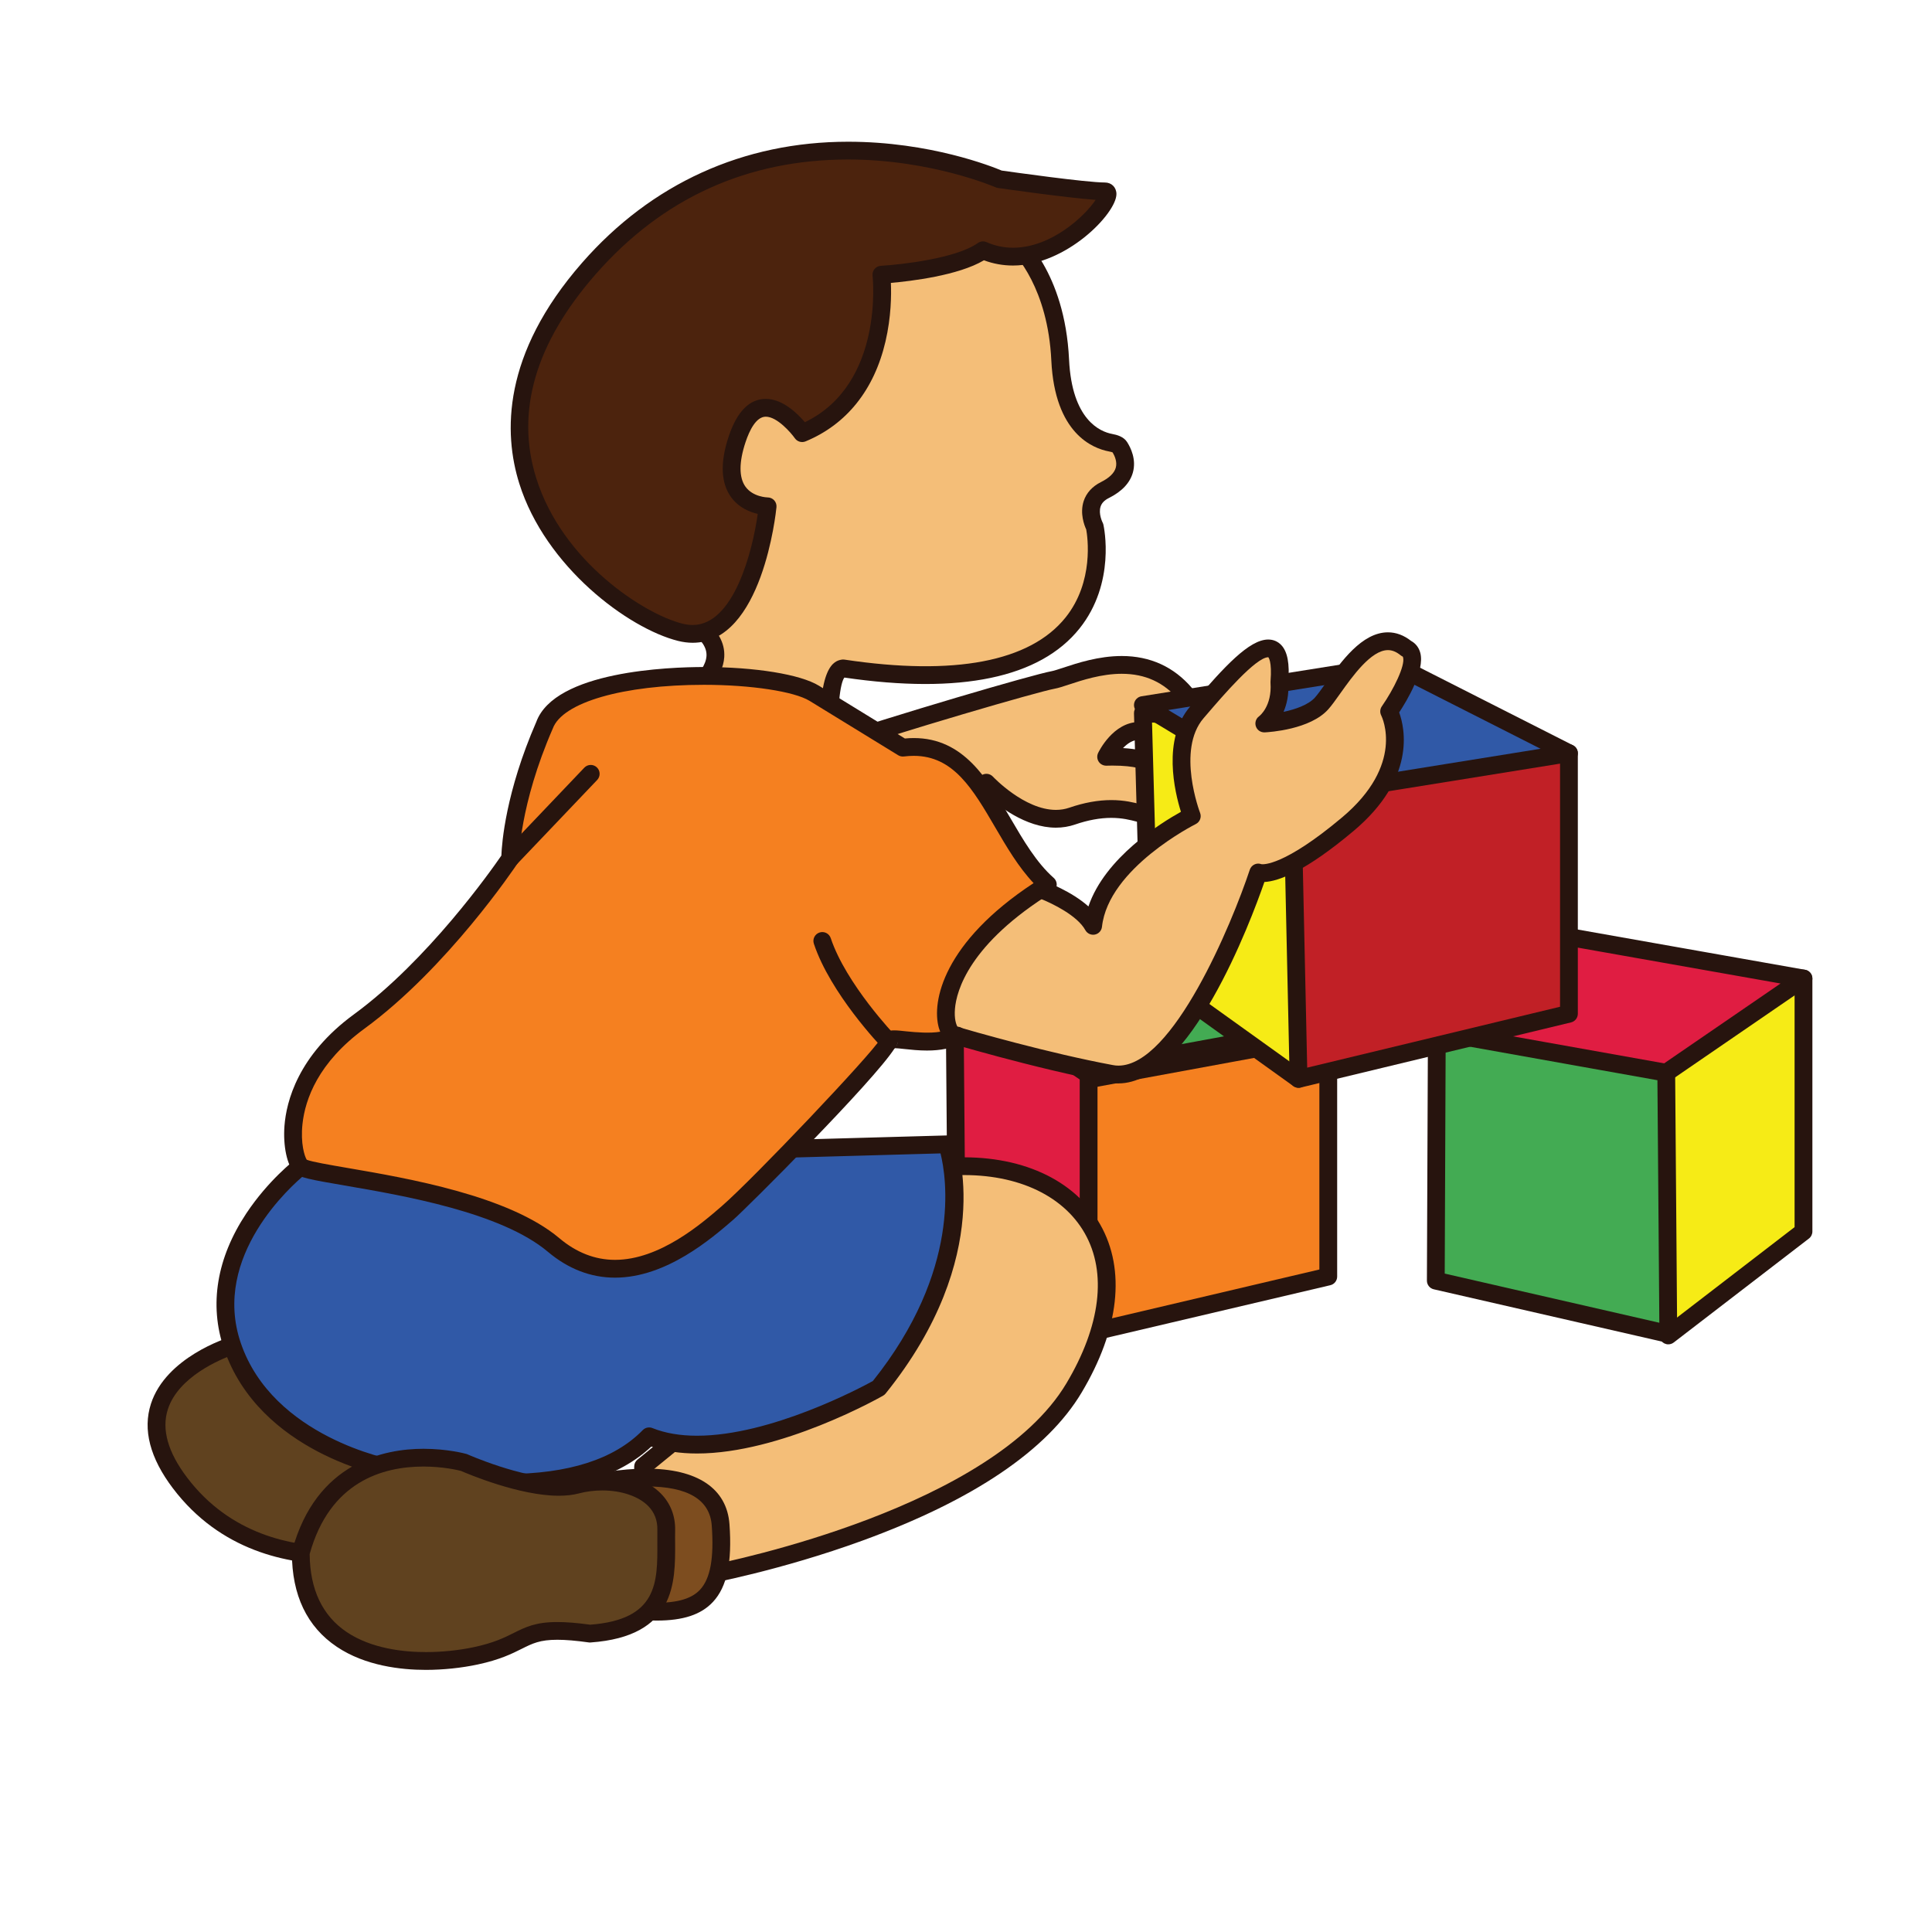 <?xml version="1.0" encoding="utf-8"?>
<!-- Generator: Adobe Illustrator 16.0.0, SVG Export Plug-In . SVG Version: 6.00 Build 0)  -->
<!DOCTYPE svg PUBLIC "-//W3C//DTD SVG 1.1//EN" "http://www.w3.org/Graphics/SVG/1.1/DTD/svg11.dtd">
<svg version="1.1" id="Layer_1" xmlns="http://www.w3.org/2000/svg" xmlns:xlink="http://www.w3.org/1999/xlink" x="0px" y="0px"
	 width="500px" height="500px" viewBox="0 0 500 500" enable-background="new 0 0 500 500" xml:space="preserve">
<g id="Layer_1_copy_36">
	<g>
		<polygon fill="#F58020" points="281.732,344.957 343.752,330.373 343.752,272.589 302.67,255.891 282.525,259.341 
			264.764,290.346 		"/>
		<path fill="#27140E" d="M281.729,347.257c-0.986,0-1.892-0.635-2.193-1.616l-16.971-54.611c-0.189-0.613-0.116-1.271,0.201-1.826
			l17.76-31.012c0.343-0.594,0.936-1.01,1.613-1.121l20.14-3.45c0.432-0.071,0.857-0.021,1.26,0.142l41.083,16.697
			c0.867,0.352,1.435,1.193,1.435,2.131v57.783c0,1.066-0.732,1.998-1.772,2.236l-62.027,14.584
			C282.082,347.236,281.9,347.257,281.729,347.257z M267.256,290.623l16.036,51.605l58.161-13.683v-54.403l-39.04-15.873
			l-18.427,3.152L267.256,290.623z"/>
	</g>
	<g>
		<polygon fill="#43AB53" points="301.344,244.491 247.003,254.564 256.548,287.96 281.732,278.156 327.852,269.675 
			310.621,241.842 		"/>
		<path fill="#27140E" d="M256.548,291.417c-0.524,0-1.052-0.127-1.534-0.358c-0.867-0.437-1.517-1.214-1.785-2.146l-9.542-33.403
			c-0.268-0.931-0.126-1.939,0.385-2.765c0.512-0.826,1.351-1.397,2.304-1.574l54.176-10.042l9.125-2.606
			c1.485-0.42,3.069,0.19,3.88,1.503l17.23,27.832c0.597,0.973,0.686,2.172,0.219,3.215c-0.458,1.037-1.41,1.793-2.533,1.996
			l-45.797,8.426l-24.875,9.686C257.396,291.333,256.971,291.417,256.548,291.417z M251.366,257.268l7.461,26.108l21.649-8.438
			c0.205-0.076,0.416-0.133,0.629-0.176l41.147-7.568l-13.192-21.312l-6.771,1.933c-0.105,0.029-0.211,0.057-0.32,0.078
			L251.366,257.268z"/>
	</g>
	<g>
		<polygon fill="#E01D42" points="247.003,254.564 281.732,278.156 281.732,344.957 247.535,317.916 		"/>
		<path fill="#27140E" d="M281.732,347.257c-0.508,0-1.016-0.17-1.428-0.502l-34.198-27.035c-0.544-0.43-0.868-1.086-0.875-1.782
			l-0.529-63.353c-0.007-0.86,0.462-1.644,1.221-2.053c0.752-0.402,1.665-0.353,2.373,0.127l34.723,23.592
			c0.637,0.431,1.015,1.144,1.015,1.903v66.802c0,0.881-0.509,1.688-1.304,2.065C282.413,347.18,282.07,347.257,281.732,347.257z
			 M249.828,316.794L279.43,340.2v-60.832l-30.083-20.438L249.828,316.794z"/>
	</g>
	<g>
		<polygon fill="#F6EB16" points="431.756,345.613 466.743,318.712 466.743,253.239 420.619,250.057 401.537,283.988 		"/>
		<path fill="#27140E" d="M431.756,347.914c-0.174,0-0.354-0.016-0.521-0.057c-0.675-0.156-1.238-0.607-1.542-1.229l-30.222-61.631
			c-0.336-0.685-0.313-1.479,0.06-2.138l19.087-33.933c0.434-0.769,1.284-1.213,2.162-1.164l46.119,3.182
			c1.21,0.078,2.145,1.087,2.145,2.293v65.474c0,0.711-0.331,1.39-0.896,1.82l-34.986,26.905
			C432.754,347.75,432.256,347.914,431.756,347.914z M404.137,284.061l28.444,58.02l31.858-24.504v-62.186l-42.525-2.936
			L404.137,284.061z"/>
	</g>
	<g>
		<polygon fill="#E01D42" points="402.333,241.842 466.743,253.239 430.425,278.156 411.876,303.074 373.707,271.792 
			362.311,247.143 		"/>
		<path fill="#27140E" d="M411.876,305.371c-0.53,0-1.049-0.182-1.461-0.52l-38.169-31.275c-0.269-0.225-0.482-0.5-0.627-0.816
			l-11.396-24.649c-0.308-0.663-0.282-1.432,0.069-2.074c0.356-0.642,0.988-1.079,1.715-1.171l40.024-5.305
			c0.231-0.028,0.472-0.028,0.701,0.014l64.407,11.399c0.921,0.164,1.654,0.867,1.85,1.777c0.196,0.918-0.175,1.855-0.945,2.385
			l-35.996,24.697l-18.332,24.613c-0.374,0.502-0.935,0.834-1.562,0.912C412.062,305.365,411.967,305.371,411.876,305.371z
			 M375.572,270.354l35.894,29.41l17.114-22.984c0.152-0.203,0.339-0.379,0.547-0.521l31.675-21.729l-58.521-10.358l-36.575,4.85
			L375.572,270.354z"/>
	</g>
	<g>
		<polygon fill="#43AB53" points="371.847,267.023 371.584,331.432 431.756,345.218 431.223,277.626 		"/>
		<path fill="#27140E" d="M431.756,347.52c-0.17,0-0.347-0.021-0.516-0.06l-60.168-13.787c-1.053-0.239-1.792-1.176-1.789-2.248
			l0.265-64.407c0-0.679,0.304-1.328,0.825-1.758c0.525-0.438,1.211-0.621,1.88-0.5l59.375,10.602
			c1.087,0.191,1.888,1.137,1.898,2.244l0.527,67.592c0.003,0.705-0.313,1.377-0.859,1.812
			C432.785,347.341,432.273,347.52,431.756,347.52z M373.894,329.605l55.54,12.721l-0.495-62.766l-54.802-9.793L373.894,329.605z"/>
	</g>
	<g>
		<path fill="none" stroke="#27140E" stroke-width="2.301" stroke-miterlimit="10" d="M77.842,301.889"/>
	</g>
	<g>
		<g>
			<path fill="#F4BE78" d="M182.588,407.671c0,0,74.518-13.545,95.364-48.465c20.842-34.914,0.534-58.888-31.521-57.317
				c-32.057,1.559-25.022,9.895-25.022,9.895l-35.175,51.594l-19.802,16.156v22.41L182.588,407.671z"/>
		</g>
		<g>
			<path fill="#27140E" d="M182.588,409.973c-0.262,0-0.522-0.043-0.769-0.136l-16.159-5.729c-0.917-0.323-1.531-1.198-1.531-2.166
				v-22.409c0-0.693,0.314-1.351,0.848-1.787l19.544-15.943l34.226-50.194c-0.356-1.058-0.469-2.412,0.155-3.836
				c2.049-4.713,11.016-7.388,27.417-8.185c17.63-0.858,31.751,5.58,38.426,17.332c6.644,11.697,4.928,27.136-4.821,43.468
				c-8.917,14.948-27.992,27.838-56.683,38.305c-21.175,7.729-40.053,11.211-40.243,11.244
				C182.863,409.964,182.722,409.973,182.588,409.973z M168.732,400.314l14.035,4.979c7.033-1.377,74.105-15.272,93.206-47.267
				c8.863-14.85,10.557-28.643,4.77-38.836c-5.793-10.202-18.402-15.803-34.197-15.008c-20.289,0.982-23.062,4.656-23.408,5.385
				c-0.172,0.354-0.027,0.644,0.079,0.791c0.563,0.781,0.641,1.918,0.091,2.716l-35.174,51.598
				c-0.123,0.185-0.275,0.339-0.444,0.488l-18.956,15.463L168.732,400.314L168.732,400.314z"/>
		</g>
	</g>
	<g>
		<path fill="#60421F" d="M60.12,348.266c0,0-32.825,10.045-13.544,35.506c19.28,25.459,52.111,17.649,52.111,17.649l6.251-36.479
			L60.12,348.266z"/>
		<path fill="#27140E" d="M86.991,404.852h-0.003c-12.47,0-29.926-3.416-42.247-19.691c-5.93-7.83-7.838-15.18-5.679-21.854
			c3.9-12.07,19.718-17.037,20.388-17.242c0.483-0.146,1.002-0.135,1.475,0.041l44.817,16.68c1.038,0.389,1.65,1.451,1.464,2.539
			l-6.253,36.484c-0.156,0.903-0.841,1.633-1.736,1.852C99.013,403.708,94.127,404.852,86.991,404.852z M60.088,350.707
			c-2.909,1.051-13.914,5.516-16.651,14.031c-1.665,5.158,0.007,11.09,4.974,17.643c11.181,14.766,27.149,17.869,38.578,17.869
			h0.003c4.359,0,7.841-0.471,9.693-0.789l5.665-33.029L60.088,350.707z"/>
	</g>
	<g>
		<path fill="#3059A7" d="M227.402,359.207c0,0-37.521,21.369-59.411,12.51c-20.323,20.844-66.7,8.336-66.7,8.336
			s-32.311-5.734-41.171-31.787c-8.853-26.055,17.722-46.377,17.722-46.377l129.236-26.061l-1.986,21.445l40.027-1.123
			C245.119,296.15,255.542,324.292,227.402,359.207z"/>
		<path fill="#27140E" d="M130.931,386.072c-15.96,0-29.665-3.641-30.239-3.795c-1.178-0.197-33.556-6.236-42.747-33.271
			c-3.858-11.359-1.855-23.449,5.798-34.977c5.684-8.559,12.417-13.758,12.702-13.978c0.275-0.213,0.601-0.358,0.942-0.422
			l129.235-26.062c0.721-0.133,1.454,0.064,1.994,0.546c0.539,0.491,0.821,1.204,0.751,1.924l-1.742,18.856l37.431-1.043
			c0.98,0.013,1.877,0.578,2.219,1.494c0.448,1.207,10.55,29.777-18.081,65.307c-0.18,0.226-0.405,0.41-0.652,0.55
			c-1.072,0.614-26.519,14.963-48.158,14.963c-4.377,0-8.349-0.601-11.823-1.791C160.271,382.143,147.625,386.072,130.931,386.072z
			 M78.844,304.031c-3.175,2.619-24.181,21.023-16.543,43.494c8.324,24.485,39.082,30.207,39.392,30.264
			c0.332,0.078,13.908,3.682,29.238,3.682c16.147,0,28.063-3.822,35.418-11.365c0.652-0.662,1.643-0.873,2.508-0.52
			c3.251,1.311,7.128,1.98,11.526,1.98c19.051,0,42.289-12.387,45.506-14.152c22.92-28.67,19.062-52.705,17.517-58.914
			l-38.251,1.072c-0.645,0.016-1.29-0.246-1.741-0.727c-0.448-0.479-0.67-1.128-0.61-1.783l1.696-18.363L78.844,304.031z"/>
	</g>
	<g>
		<path fill="#7D4D1F" d="M186.496,394.643c1.301,17.977-4.398,22.963-18.486,22.42c-14.085-0.529-13.562-20.07-13.562-20.07
			l-0.004-13.221C154.443,383.771,185.19,376.66,186.496,394.643z"/>
		<path fill="#27140E" d="M169.939,419.404c-0.649,0-1.323-0.014-2.018-0.041c-12.939-0.488-15.979-14.896-15.774-22.437
			l-0.003-13.155c0-1.072,0.736-1.996,1.78-2.242c0.254-0.059,6.335-1.447,13.322-1.447c13.221,0,20.872,5.115,21.542,14.398
			c0.713,9.812-0.643,16.196-4.265,20.084C181.451,417.873,176.816,419.404,169.939,419.404z M156.747,385.662v11.33
			c-0.021,0.762-0.282,17.332,11.351,17.777c6.466,0.239,10.688-0.789,13.058-3.336c2.688-2.894,3.654-8.17,3.045-16.621
			c-0.487-6.718-6.19-10.123-16.953-10.123C162.954,384.689,158.955,385.273,156.747,385.662z"/>
	</g>
	<g>
		<path fill="#60421F" d="M172.422,395.947c-0.205,10.773,2.35,25.276-19.76,26.836c-18.539-2.604-14.893,2.604-29.484,5.735
			c-14.593,3.123-45.336,3.123-45.336-26.646c8.856-32.762,42.207-23.385,42.207-23.385s19.026,8.465,29.153,5.785
			C159.322,381.6,172.631,385.167,172.422,395.947z"/>
		<path fill="#27140E" d="M110.251,432.166c-6.47,0-15.726-1.037-23.062-5.963c-7.731-5.176-11.646-13.365-11.646-24.33
			c0-0.197,0.024-0.402,0.077-0.6c6.193-22.904,23.937-26.326,33.961-26.326c6.296,0,10.903,1.27,11.093,1.324
			c0.109,0.028,0.212,0.069,0.314,0.112c0.134,0.064,13.869,6.117,23.64,6.117l0,0c1.524,0,2.864-0.153,3.986-0.453
			c2.327-0.612,4.768-0.924,7.259-0.924c6.265,0,11.791,1.978,15.175,5.418c2.476,2.524,3.746,5.793,3.679,9.446
			c-0.025,1.058-0.015,2.16-0.007,3.271c0.061,10.238,0.147,24.256-21.894,25.814c-0.163,0.016-0.321,0.006-0.483-0.017
			c-3.277-0.459-5.923-0.684-8.1-0.684c-4.54,0-6.409,0.938-9.241,2.35c-2.508,1.257-5.626,2.814-11.34,4.041
			C119.464,431.664,114.701,432.16,110.251,432.166z M80.142,402.184c0.071,9.178,3.302,15.979,9.607,20.204
			c6.378,4.273,14.667,5.17,20.502,5.17c4.138,0,8.557-0.459,12.443-1.291c5.144-1.1,7.855-2.461,10.251-3.653
			c3.04-1.523,5.672-2.834,11.297-2.834c2.339,0,5.118,0.225,8.498,0.688c17.495-1.317,17.438-10.969,17.375-21.176
			c-0.007-1.158-0.014-2.295,0.007-3.396c0.05-2.42-0.748-4.485-2.363-6.131c-2.482-2.531-6.928-4.041-11.887-4.041
			c-2.06,0-4.166,0.269-6.081,0.775c-1.506,0.395-3.245,0.598-5.164,0.598l0,0c-10.25,0-23.583-5.67-25.34-6.434
			c-0.776-0.197-4.663-1.121-9.707-1.121C98.998,379.544,85.33,383.482,80.142,402.184z"/>
	</g>
	<g>
		<g>
			<path fill="#F4BE78" d="M134.744,243.877c0,0,58.524-6.793,74.51-11.583c15.996-4.79,46.031-29.733,46.031-29.733
				s11.456,12.344,22.189,8.651c10.733-3.696,16.404-0.758,18.846-0.455c2.438,0.307,15.229-1.375,2.055-12.435
				c-1.969-2.943-12.105-2.46-12.105-2.46s5.174-10.901,13.39-4.894c8.212,6.01,18.536,12.733,18.536,12.733
				s7.529-5.966-11.362-24.026c-11.81-13.974-29.541-4.559-34.274-3.704c-4.723,0.855-39.967,11.145-60.375,18.053
				c-20.402,6.917-64.627,3.2-64.627,3.2L134.744,243.877z"/>
		</g>
		<g>
			<path fill="#27140E" d="M134.744,246.184c-0.67,0-1.306-0.289-1.746-0.804c-0.498-0.582-0.675-1.372-0.473-2.109l12.807-46.659
				c0.297-1.068,1.299-1.79,2.413-1.684c0.12,0.01,11.946,0.991,25.957,0.991c16.828,0,29.88-1.409,37.738-4.076
				c19.958-6.755,55.774-17.243,60.705-18.138c0.631-0.112,1.746-0.481,3.037-0.908c3.645-1.203,9.149-3.021,15.114-3.021
				c7.379,0,13.506,2.798,18.211,8.317c9.199,8.813,13.729,16.226,13.457,22.035c-0.165,3.552-2.124,5.199-2.343,5.375
				c-0.782,0.612-1.858,0.662-2.688,0.123c-0.103-0.065-10.469-6.824-18.638-12.801c-1.234-0.905-2.416-1.364-3.513-1.364
				c-1.638,0-3.06,1.004-4.148,2.144c6.853,0.391,8.754,2.215,9.453,3.153c5.31,4.519,7.319,8.301,6.13,11.561
				c-1.368,3.768-6.469,4.773-9.267,4.773c-0.363,0-0.673-0.021-0.913-0.049c-0.529-0.067-1.186-0.227-1.98-0.434
				c-1.535-0.398-3.627-0.942-6.467-0.942c-2.893,0-6.049,0.578-9.369,1.722c-1.568,0.54-3.238,0.814-4.951,0.814
				c-7.862,0-15.055-5.732-18.123-8.556c-6.528,5.293-30.938,24.573-45.23,28.848c-15.999,4.797-72.511,11.394-74.908,11.668
				C134.92,246.177,134.832,246.184,134.744,246.184z M149.27,199.657l-11.401,41.532c12.692-1.527,57.315-7.083,70.729-11.101
				c15.365-4.603,44.919-29.052,45.22-29.297c0.938-0.78,2.32-0.69,3.152,0.203c0.078,0.084,8.117,8.604,16.301,8.604
				c1.205,0,2.367-0.19,3.457-0.564c3.799-1.309,7.455-1.975,10.863-1.975c3.428,0,5.95,0.656,7.622,1.093
				c0.563,0.148,1.022,0.275,1.394,0.325c0.092,0.007,0.205,0.014,0.346,0.014c1.951,0,4.594-0.78,4.941-1.746
				c0.259-0.702-0.508-2.895-4.998-6.662c-0.168-0.139-0.312-0.303-0.438-0.485c-0.286-0.379-2.482-1.467-8.607-1.467
				c-0.873,0-1.449,0.026-1.474,0.028c-0.801,0.027-1.575-0.35-2.024-1.024c-0.447-0.674-0.508-1.532-0.164-2.261
				c0.154-0.328,3.882-8.014,10.596-8.014c2.095,0,4.188,0.758,6.231,2.25c5.853,4.284,12.863,8.982,16.311,11.264
				c0.028-0.224,0.05-0.474,0.05-0.753c-0.011-2.506-1.599-8.213-12.135-18.285c-0.061-0.059-0.112-0.119-0.165-0.178
				c-3.855-4.564-8.69-6.781-14.779-6.781c-5.228,0-10.312,1.677-13.672,2.79c-1.517,0.5-2.712,0.896-3.657,1.065
				c-4.35,0.789-39.041,10.859-60.049,17.968c-8.451,2.866-21.646,4.317-39.217,4.317
				C162.814,200.518,153.22,199.935,149.27,199.657z"/>
		</g>
	</g>
	<g>
		<polygon fill="#F6EB16" points="336.066,279.214 297.633,251.652 295.777,184.533 345.344,187.771 358.331,216.661 
			350.381,256.688 		"/>
		<path fill="#27140E" d="M336.066,281.514c-0.477,0-0.948-0.148-1.345-0.431l-38.43-27.562c-0.585-0.416-0.938-1.088-0.959-1.808
			l-1.858-67.117c-0.019-0.647,0.239-1.271,0.705-1.721c0.465-0.45,1.068-0.689,1.746-0.641l49.568,3.238
			c0.851,0.055,1.599,0.575,1.946,1.353l12.988,28.888c0.193,0.437,0.254,0.924,0.158,1.394l-7.955,40.023
			c-0.056,0.283-0.158,0.543-0.312,0.783l-14.313,22.531c-0.339,0.539-0.882,0.912-1.503,1.025
			C336.359,281.505,336.212,281.514,336.066,281.514z M299.905,250.445l35.522,25.48l12.775-20.104l7.729-38.884l-12.119-26.962
			l-45.668-2.979L299.905,250.445z"/>
	</g>
	<g>
		<polygon fill="#3059A7" points="360.983,172.076 406.045,194.925 369.728,233.098 334.476,205.794 295.777,182.469 		"/>
		<path fill="#27140E" d="M369.728,235.397c-0.496,0-0.99-0.162-1.409-0.483l-35.146-27.22l-38.585-23.255
			c-0.825-0.498-1.256-1.462-1.069-2.411c0.185-0.946,0.942-1.679,1.898-1.831l65.209-10.393c0.476-0.078,0.971,0,1.403,0.221
			l45.055,22.85c0.652,0.328,1.107,0.945,1.228,1.661c0.123,0.716-0.099,1.45-0.601,1.976l-36.312,38.17
			C370.944,235.15,370.338,235.397,369.728,235.397z M302.357,183.749l33.308,20.074c0.073,0.046,0.152,0.097,0.219,0.152
			L369.491,230l32.755-34.421l-41.637-21.112L302.357,183.749z"/>
	</g>
	<g>
		<g>
			<path fill="#F4BE78" d="M262.283,62.15c0,0,11.04,8.938,12.095,31.022c0.819,17.252,9.345,20.707,13.03,21.393
				c1.035,0.192,1.988,0.503,2.349,1.076c1.341,2.109,3.677,7.444-3.812,11.185c-6.047,3.024-2.629,9.463-2.629,9.463
				s10.83,48.093-65.116,36.691c-4.473,0.896-3.611,17.806-3.259,22.806c0.035,0.552-9.059-0.324-9.319,0.127
				c-1.764,3.106-9.213,14.229-16.018-5.298c-0.123-0.358-15.453-8.069-15.453-8.069s20.06-10.788,5.993-20.844
				c-16.766-11.99-15.14-37.505-15.14-37.505l14.728-55.213l54.679-15.25L262.283,62.15z"/>
		</g>
		<g>
			<path fill="#27140E" d="M198.446,204.186c-4.278,0-7.799-3.948-10.748-12.061c-1.964-1.109-8.627-4.527-14.581-7.521
				c-0.766-0.386-1.253-1.167-1.267-2.022c-0.014-0.859,0.452-1.651,1.207-2.06c2.624-1.417,9.487-6.108,9.781-10.744
				c0.13-2.109-1.225-4.196-4.033-6.205c-17.604-12.587-16.168-38.43-16.098-39.523c0.011-0.151,0.035-0.299,0.07-0.447
				l14.727-55.213c0.208-0.785,0.822-1.404,1.604-1.623l54.684-15.25c0.42-0.116,0.868-0.111,1.281,0.015l27.872,8.416
				c0.289,0.086,0.551,0.226,0.783,0.414c0.485,0.392,11.857,9.85,12.943,32.702c0.745,15.629,8.051,18.663,11.153,19.241
				c1.235,0.228,2.983,0.695,3.874,2.109c0.951,1.494,2.419,4.511,1.492,7.858c-0.748,2.7-2.84,4.926-6.221,6.614
				c-1.146,0.571-1.848,1.302-2.145,2.231c-0.596,1.861,0.505,4.072,0.52,4.093c0.096,0.181,0.17,0.374,0.213,0.573
				c0.137,0.61,3.252,15.075-6.188,26.88c-10.208,12.756-30.817,17.088-60.842,12.691c-1.03,1.215-2.159,8.062-1.292,20.269
				c0.043,0.639-0.197,1.311-0.634,1.778c-0.763,0.813-1.785,0.875-3.14,0.875c-0.946,0-2.223-0.052-3.478-0.103
				c-1.094-0.046-2.181-0.09-2.984-0.095C205.324,200.721,202.372,204.186,198.446,204.186z M178.806,182.315
				c12.544,6.33,12.607,6.51,12.968,7.54c3.146,9.026,5.903,9.729,6.673,9.729c1.806,0,3.915-2.589,5.171-4.808
				c0.748-1.298,2.145-1.298,3.264-1.298c0.87,0,2.074,0.047,3.294,0.099c0.801,0.034,1.612,0.065,2.325,0.085
				c-1.214-21.644,3.625-22.614,5.248-22.938c0.261-0.053,0.532-0.056,0.797-0.018c28.479,4.275,48.03,0.536,57.198-10.875
				c7.468-9.291,5.699-20.993,5.372-22.802c-0.487-1.047-1.687-4.14-0.671-7.315c0.678-2.109,2.223-3.82,4.47-4.945
				c2.166-1.081,3.461-2.333,3.845-3.723c0.42-1.51-0.277-3.063-0.816-3.965c-0.139-0.058-0.422-0.154-0.949-0.25
				c-4.188-0.782-14.018-4.635-14.913-23.548c-0.89-18.628-9.249-27.464-10.953-29.078l-26.74-8.073l-52.771,14.715l-14.32,53.705
				c-0.099,2.413-0.544,24.744,14.187,35.28c4.19,2.994,6.193,6.44,5.95,10.245C187.089,175.411,182.306,179.797,178.806,182.315z"
				/>
		</g>
	</g>
	<g>
		<path fill="#4C230D" d="M207.597,112.104c0,0-11.048-15.778-16.826,1.575c-5.784,17.353,7.888,17.353,7.888,17.353
			s-3.683,37.334-22.61,32.602c-18.927-4.731-67.829-43.645-23.66-94.122c44.161-50.48,106.212-23.137,106.212-23.137
			s21.981,3.157,27.344,3.155c4.474-0.004-13.668,23.135-31.547,15.249c-7.365,5.257-26.293,6.311-26.293,6.311
			S231.786,102.112,207.597,112.104z"/>
		<path fill="#27140E" d="M179.272,166.349c-1.228,0-2.501-0.162-3.782-0.483c-12.895-3.222-34.348-19.181-41.109-40.763
			c-4.05-12.939-4.519-33.349,16.271-57.108c17.926-20.486,41.734-31.317,68.853-31.317c21.184,0,37.274,6.428,39.724,7.46
			c2.646,0.375,21.901,3.092,26.717,3.092c1.729,0,2.986,1.259,2.986,2.995c0,5.035-13.019,18.49-26.774,18.494h-0.007
			c-2.58,0-5.102-0.457-7.508-1.358c-6.645,3.951-18.94,5.4-24.083,5.854c0.135,3.084,0.085,8.804-1.396,15.158
			c-2.928,12.536-10.081,21.476-20.688,25.857c-0.998,0.407-2.141,0.076-2.763-0.805c-1.022-1.447-4.6-5.587-7.53-5.587
			c-2.515,0-4.229,3.571-5.23,6.569c-1.729,5.184-1.735,9.175-0.024,11.547c1.946,2.704,5.692,2.778,5.731,2.778
			c0.649,0,1.27,0.273,1.707,0.756c0.435,0.479,0.646,1.124,0.582,1.771C200.803,132.69,197.279,166.346,179.272,166.349
			L179.272,166.349z M219.505,41.28c-26.12,0-48.12,10.007-65.39,29.744c-15.562,17.786-20.727,35.516-15.343,52.703
			c6.775,21.633,27.985,35.211,37.833,37.674c0.918,0.229,1.812,0.347,2.667,0.347l0,0c10.624-0.001,15.478-19.058,16.828-28.75
			c-2.06-0.47-4.928-1.61-6.91-4.353c-2.646-3.674-2.85-8.954-0.606-15.696c2.151-6.446,5.376-9.716,9.598-9.716
			c4.378,0,8.232,3.8,10.12,6.035c20.578-9.91,17.549-37.624,17.517-37.91c-0.074-0.63,0.112-1.264,0.521-1.75
			c0.41-0.486,1.003-0.783,1.634-0.818c5.082-0.286,19.495-1.898,25.086-5.889c0.658-0.471,1.521-0.561,2.264-0.233
			c2.17,0.959,4.47,1.444,6.826,1.444h0.004c10.062,0,18.785-8.417,21.398-12.391c-7.607-0.542-24.477-2.958-25.277-3.074
			c-0.207-0.029-0.407-0.087-0.599-0.169C257.516,48.408,241.035,41.28,219.505,41.28z"/>
	</g>
	<g>
		<polygon fill="#C12026" points="334.476,206.446 406.045,194.925 406.045,262.359 336.066,279.214 		"/>
		<path fill="#27140E" d="M336.066,281.514c-0.504,0-0.998-0.162-1.407-0.474c-0.55-0.431-0.878-1.08-0.893-1.776l-1.595-72.769
			c-0.024-1.146,0.805-2.137,1.938-2.321l71.567-11.52c0.667-0.104,1.346,0.081,1.855,0.521c0.512,0.438,0.812,1.077,0.812,1.751
			v67.436c0,1.064-0.727,1.988-1.765,2.236l-69.979,16.859C336.43,281.5,336.243,281.514,336.066,281.514z M336.818,208.4
			l1.483,67.907l65.438-15.761v-62.918L336.818,208.4z"/>
	</g>
	<g>
		<g>
			<path fill="#F4BE78" d="M269.273,230.135c0,0,10.502,3.742,13.625,9.474c1.824-16.677,25.539-28.402,25.539-28.402
				s-6.779-17.458,1.302-26.835c8.073-9.381,22.928-27.36,21.363-7.818c0.522,7.557-3.91,10.684-3.91,10.684
				s10.684-0.522,14.855-5.211c4.166-4.691,12.767-21.663,21.888-14.22c5.209,2.495-4.431,16.305-4.431,16.305
				s7.295,14.07-10.685,29.181c-17.979,15.115-23.191,12.504-23.191,12.504s-18.497,55.766-38.038,52.113
				c-19.541-3.648-42.698-10.625-42.698-10.625l-6.55-25.591L269.273,230.135z"/>
		</g>
		<g>
			<path fill="#27140E" d="M289.447,280.384c-0.764,0-1.527-0.069-2.279-0.211c-19.439-3.627-42.708-10.616-42.94-10.682
				c-0.773-0.232-1.366-0.854-1.563-1.636l-6.546-25.59c-0.297-1.14,0.317-2.318,1.421-2.727l30.928-11.562
				c0.509-0.19,1.068-0.19,1.576-0.007c0.896,0.317,7.213,2.656,11.642,6.614c4.268-12.625,18.792-21.626,23.938-24.487
				c-1.591-5.068-4.91-18.771,2.37-27.225l0.921-1.072c7.926-9.231,14.381-16.292,19.298-16.292c1.34,0,2.522,0.511,3.418,1.478
				c1.58,1.714,2.148,4.76,1.78,9.585c0.193,3.203-0.397,5.735-1.233,7.66c3.04-0.649,6.44-1.808,8.15-3.732
				c0.724-0.817,1.658-2.129,2.741-3.649c3.962-5.571,9.387-13.205,16.13-13.205c2.103,0,4.115,0.75,5.997,2.226
				c1.194,0.658,2.014,1.723,2.377,3.095c1.203,4.583-3.414,12.291-5.468,15.407c1.495,4.113,4.363,17.089-11.803,30.68
				c-12.485,10.494-19.401,13.022-23.078,13.206C323.665,238.516,307.99,280.384,289.447,280.384z M246.799,265.451
				c5.051,1.48,24.578,7.096,41.217,10.193c0.473,0.092,0.944,0.141,1.433,0.141c14.091,0,29.321-36.606,33.999-50.708
				c0.212-0.635,0.685-1.146,1.302-1.404c0.543-0.226,1.149-0.233,1.7-0.024c0.424,0.074,5.815,0.554,20.892-12.116
				c16.236-13.646,10.371-25.862,10.117-26.375c-0.385-0.755-0.325-1.672,0.161-2.363c3.083-4.423,6.063-10.522,5.499-12.658
				c-0.049-0.19-0.091-0.213-0.172-0.254c-0.166-0.078-0.322-0.176-0.463-0.291c-1.111-0.905-2.184-1.344-3.284-1.344
				c-4.373,0-9.188,6.781-12.38,11.268c-1.16,1.629-2.159,3.037-3.052,4.039c-4.674,5.261-15.27,5.924-16.463,5.982
				c-1.074,0.03-1.951-0.583-2.285-1.55c-0.33-0.967,0.015-2.039,0.848-2.628c0.116-0.087,3.356-2.589,2.94-8.646
				c-0.007-0.115-0.007-0.228,0-0.342c0.428-5.312-0.562-6.271-0.579-6.28c-3.212,0.016-11.728,9.938-15.821,14.707l-0.924,1.074
				c-7.069,8.213-0.965,24.345-0.9,24.504c0.428,1.115-0.062,2.367-1.125,2.893c-0.226,0.112-22.606,11.379-24.269,26.589
				c-0.111,1.001-0.854,1.812-1.842,2.01c-0.998,0.19-1.984-0.275-2.469-1.157c-2.035-3.728-8.477-6.878-11.607-8.12l-28.188,10.536
				L246.799,265.451z"/>
		</g>
	</g>
	<g>
		<g>
			<path fill="#F58020" d="M233.656,193.49c20.847-2.605,23.971,23.449,37.519,35.438c-32.831,20.324-27.275,40.3-23.452,39.083
				c-7.294,3.646-17.715-0.521-17.715,1.565c0,2.08-33.875,37.516-41.691,44.287c-7.816,6.78-27.098,23.448-45.037,8.346
				c-17.936-15.117-62.834-17.721-65.438-20.321c-2.607-2.611-6.257-21.892,15.11-37.524c21.368-15.633,39.083-42.214,39.083-42.214
				s0-14.067,8.86-34.391c5.735-15.633,58.789-15.113,69.829-8.339C221.769,186.194,233.656,193.49,233.656,193.49z"/>
			<path fill="#27140E" d="M159.16,330.656c-6.25,0-12.093-2.252-17.362-6.689c-12.12-10.213-37.474-14.566-52.62-17.162
				c-9.058-1.553-11.725-2.061-12.963-3.293c-1.929-1.928-2.994-6.936-2.592-12.172c0.479-6.207,3.45-18.207,17.976-28.83
				c19.128-13.997,35.519-37.252,38.157-41.094c0.12-3.21,1.115-16.413,9.03-34.576c4.832-13.184,34.447-14.217,43.406-14.217
				c13.276,0,24.945,1.898,29.736,4.834l22.256,13.661c0.783-0.074,1.552-0.112,2.3-0.112c12.903,0,19.077,10.566,25.045,20.783
				c3.289,5.629,6.689,11.453,11.17,15.411c0.547,0.487,0.832,1.2,0.77,1.919c-0.061,0.727-0.463,1.379-1.08,1.764
				c-21.611,13.375-24.855,25.553-25.245,30.166c-0.225,2.645,0.325,4.119,0.649,4.662c0.889,0.021,1.711,0.572,2.06,1.434
				c0.459,1.113-0.024,2.392-1.1,2.927c-2.43,1.215-5.33,1.807-8.865,1.807c-2.168,0-4.221-0.226-5.865-0.401
				c-0.994-0.105-1.862-0.205-2.469-0.22c-5.429,8.578-38.44,41.505-41.729,44.354C184.189,320.49,172.465,330.656,159.16,330.656z
				 M79.386,300.139c1.239,0.526,5.982,1.34,10.572,2.129c15.608,2.682,41.724,7.159,54.808,18.18
				c4.412,3.719,9.255,5.602,14.395,5.602c11.586,0,22.437-9.402,27.649-13.918c8.162-7.076,38.558-39.117,40.966-43.152
				c0.194-0.891,0.929-2.321,3.63-2.321c0.854,0,1.901,0.112,3.111,0.247c2.674,0.281,6.18,0.55,8.801,0.105
				c-0.128-0.311-0.244-0.648-0.342-0.994c-1.94-6.822,1.199-22.152,24.515-37.468c-3.94-4.18-6.98-9.382-9.935-14.437
				c-5.803-9.927-10.813-18.5-21.072-18.5c-0.817,0-1.672,0.055-2.547,0.163c-0.514,0.064-1.04-0.05-1.488-0.321l-22.928-14.07
				c-3.985-2.446-15.227-4.155-27.329-4.155c-20.924,0-36.655,4.548-39.135,11.325c-8.62,19.786-8.72,33.464-8.72,33.599
				c0,0.458-0.138,0.902-0.384,1.276c-0.734,1.101-18.193,27.098-39.644,42.795c-11.976,8.76-15.326,18.247-16.024,24.653
				C77.736,295.962,78.833,299.291,79.386,300.139z M232.309,269.578c0,0.268-0.166,0.678-0.476,1.221
				C232.097,270.501,232.309,270.085,232.309,269.578z"/>
		</g>
		<g>
			<line fill="none" x1="152.881" y1="200.264" x2="132.035" y2="222.149"/>
			<path fill="#27140E" d="M132.035,224.452c-0.572,0-1.14-0.208-1.584-0.634c-0.921-0.878-0.956-2.332-0.082-3.252l20.847-21.887
				c0.875-0.922,2.335-0.958,3.253-0.079c0.92,0.875,0.956,2.331,0.081,3.252l-20.847,21.885
				C133.252,224.216,132.646,224.452,132.035,224.452z"/>
		</g>
		<g>
			<path fill="#F58020" d="M230.008,269.578c0,0-13.028-13.553-17.198-26.06"/>
			<path fill="#27140E" d="M230.008,271.876c-0.606,0-1.206-0.239-1.657-0.705c-0.551-0.569-13.439-14.073-17.721-26.927
				c-0.406-1.207,0.247-2.504,1.453-2.906c1.21-0.406,2.508,0.247,2.913,1.453c3.951,11.859,16.543,25.057,16.671,25.186
				c0.882,0.916,0.85,2.377-0.063,3.258C231.158,271.658,230.579,271.876,230.008,271.876z"/>
		</g>
	</g>
</g>
</svg>

